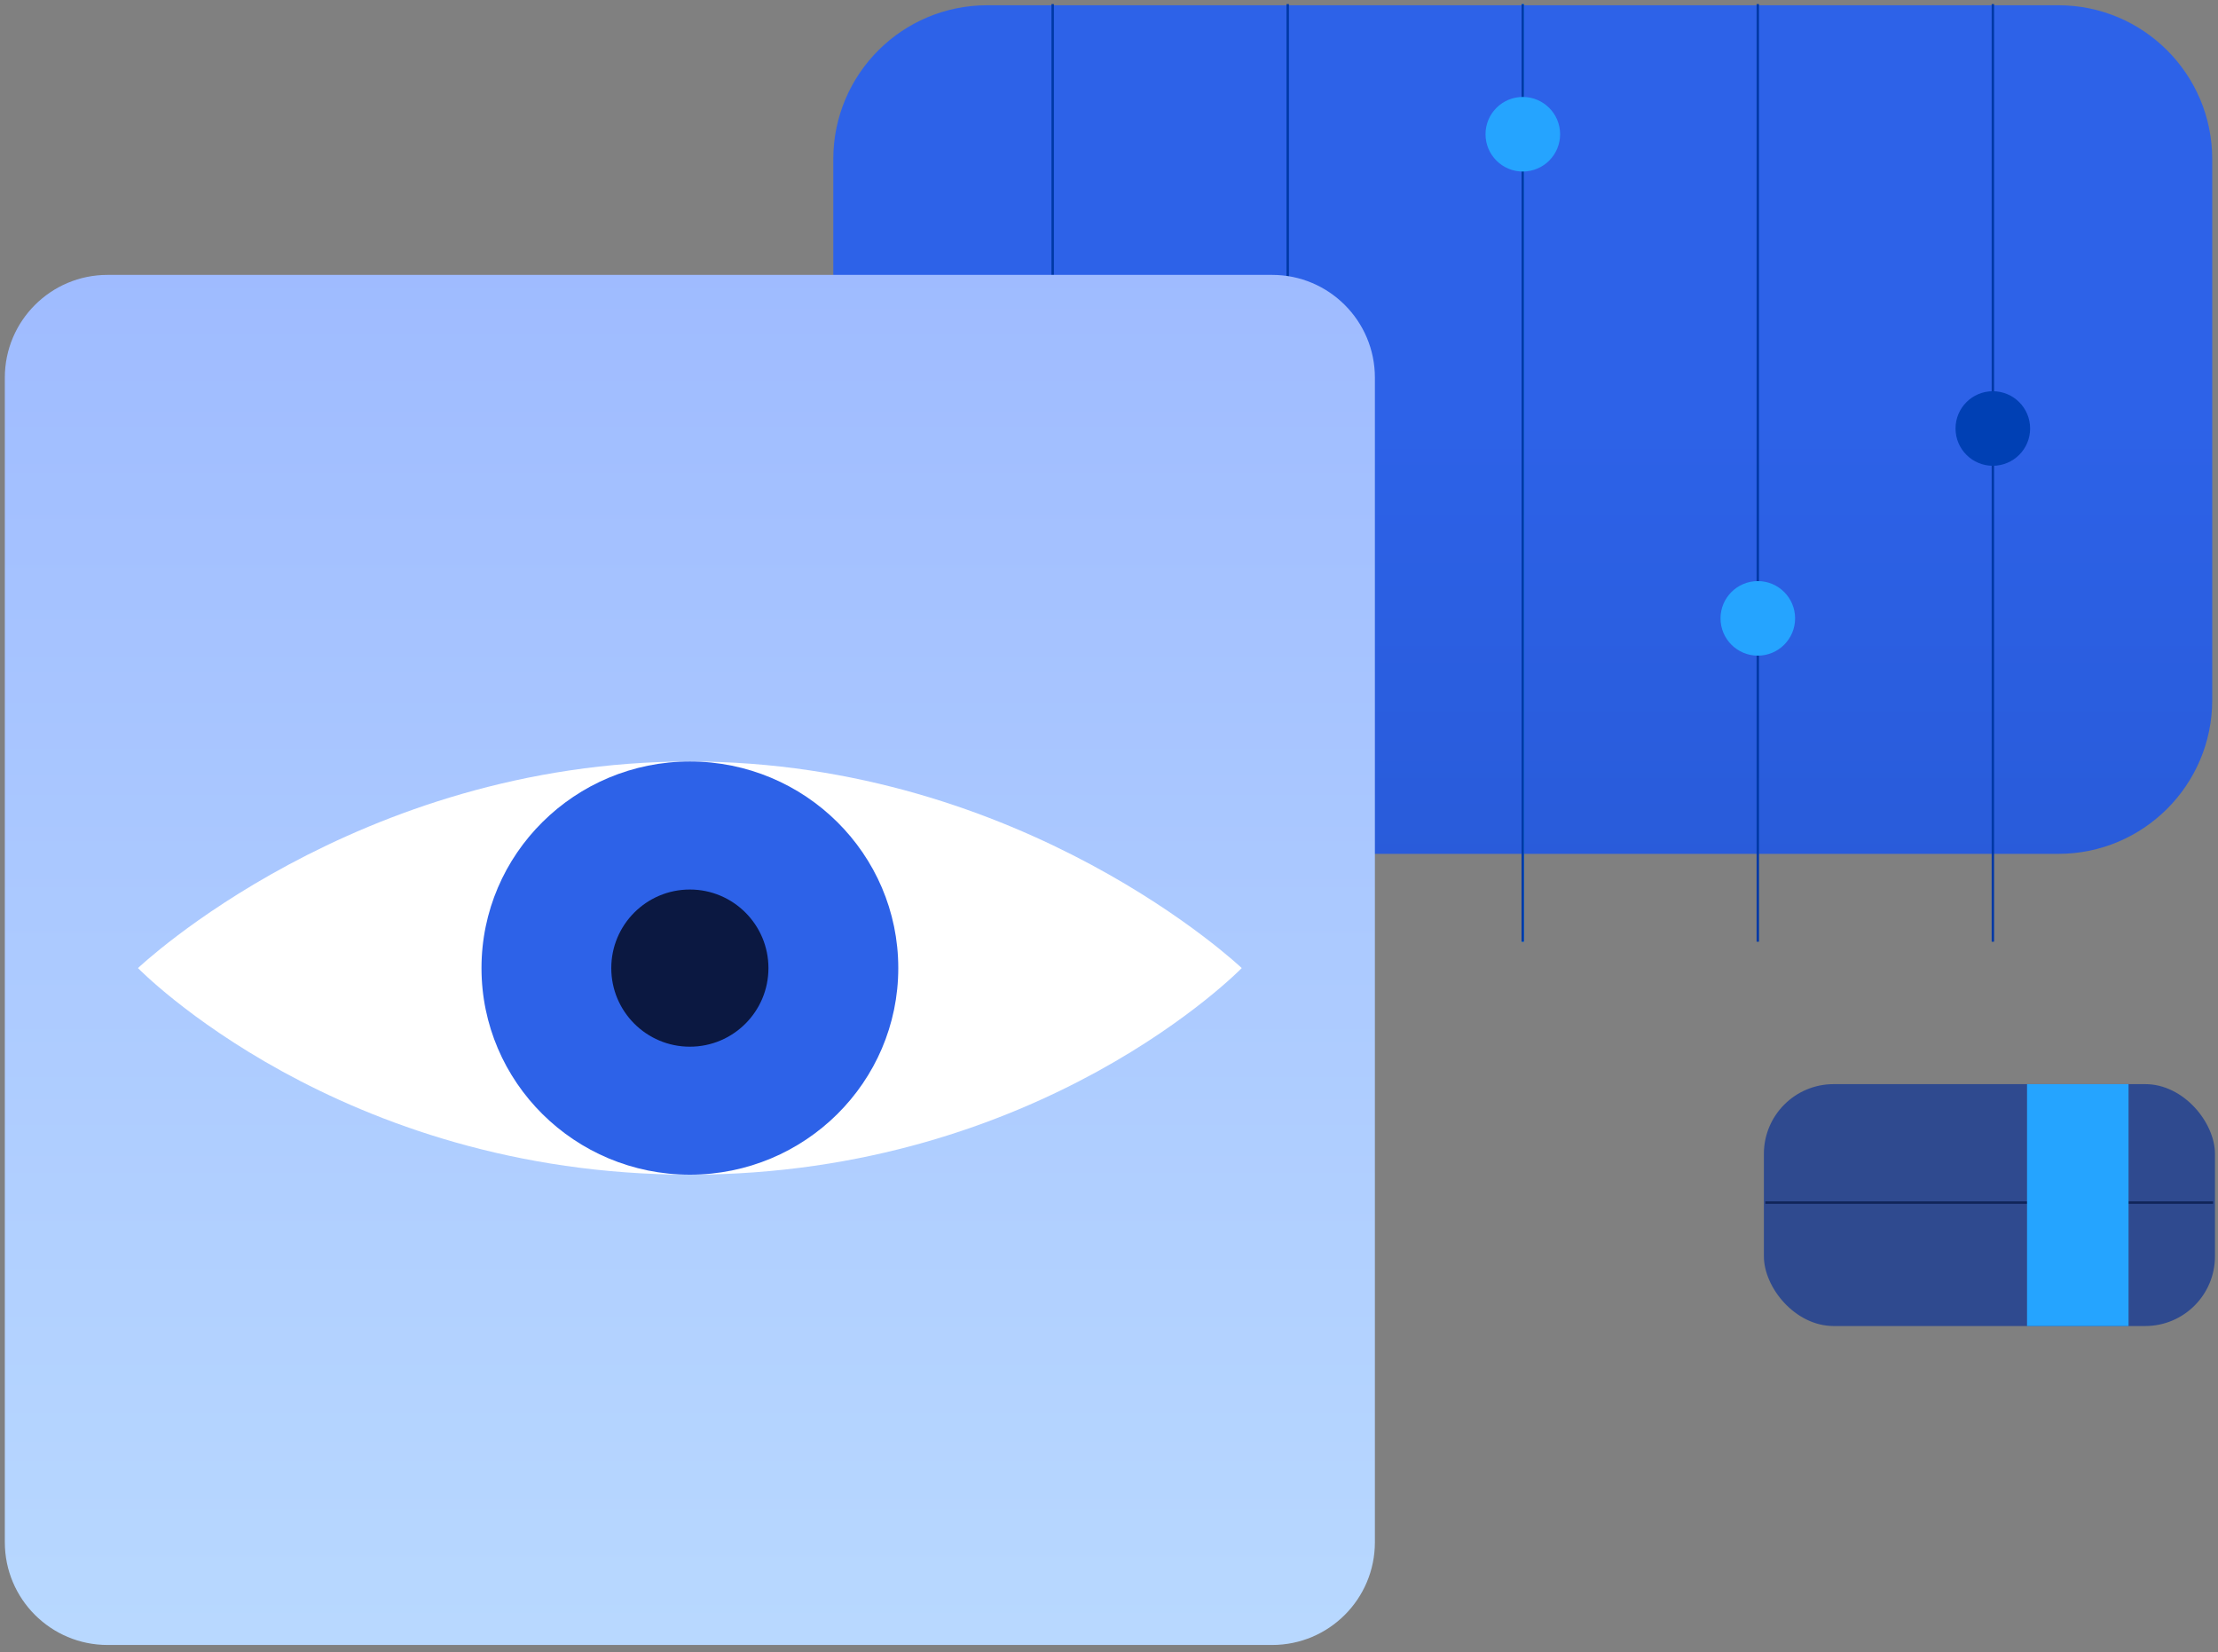 <?xml version="1.0" encoding="UTF-8"?>
<svg xmlns="http://www.w3.org/2000/svg" xmlns:xlink="http://www.w3.org/1999/xlink" id="Layer_1" version="1.1" viewBox="0 0 827 616">
  <rect x="0" y="0" width="827" height="616" fill="#808080" stroke="none"/>
  <defs>
    <style>
      .st0 {
        fill: #0040b4;
      }

      .st1 {
        stroke: #23a4ff;
      }

      .st1, .st2, .st3 {
        fill: none;
        stroke-linecap: square;
        stroke-miterlimit: 1.5;
        stroke-width: .9px;
      }

      .st4 {
        fill: url(#linear-gradient1);
      }

      .st5 {
        fill: #25a4ff;
      }

      .st6 {
        fill: #fff;
        fill-rule: evenodd;
      }

      .st7 {
        fill: #2f4a8f;
      }

      .st2 {
        stroke: #102458;
      }

      .st3 {
        stroke: #0039a6;
      }

      .st8 {
        fill: #0b1841;
      }

      .st9 {
        fill: url(#linear-gradient);
      }

      .st10 {
        fill: #2d62e8;
      }
    </style>
    <linearGradient id="linear-gradient" x1="567.77" y1="544.94" x2="567.77" y2="1944.85" gradientTransform="translate(0 -390)" gradientUnits="userSpaceOnUse">
      <stop offset="0" stop-color="#2d62e8"></stop>
      <stop offset="1" stop-color="#07296f"></stop>
    </linearGradient>
    <linearGradient id="linear-gradient1" x1="257.22" y1="437.25" x2="257.22" y2="1984.4" gradientTransform="translate(0 -390)" gradientUnits="userSpaceOnUse">
      <stop offset="0" stop-color="#9cb8ff"></stop>
      <stop offset=".2" stop-color="#accaff"></stop>
      <stop offset=".42" stop-color="#bcddff"></stop>
      <stop offset="1" stop-color="#c3e6ff"></stop>
    </linearGradient>
  </defs>
  <g id="Triple_2">
    <path class="st9" d="M767.47,1.96h-399.39c-31.69,0-57.38,25.69-57.38,57.38v201.64c0,31.69,25.69,57.38,57.38,57.38h399.39c31.69,0,57.38-25.69,57.38-57.38V59.34c0-31.69-25.69-57.38-57.38-57.38Z"></path>
    <g>
      <path class="st3" d="M392.5,1.97v348.7"></path>
      <path class="st3" d="M480.14,1.97v348.7"></path>
      <path class="st1" d="M567.77,1.97v348.7"></path>
      <path class="st3" d="M655.41,1.97v348.7"></path>
      <path class="st3" d="M743.06,1.97v348.7"></path>
      <path class="st3" d="M567.77,1.97v348.7"></path>
    </g>
    <path class="st5" d="M392.5,233.65c7.68,0,13.91-6.23,13.91-13.9s-6.22-13.9-13.91-13.9-13.9,6.23-13.9,13.9,6.22,13.9,13.9,13.9Z"></path>
    <path class="st0" d="M480.01,235.15c7.68,0,13.9-6.23,13.9-13.9s-6.22-13.91-13.9-13.91-13.91,6.23-13.91,13.91,6.22,13.9,13.91,13.9Z"></path>
    <path class="st5" d="M567.79,63.96c7.68,0,13.91-6.23,13.91-13.91s-6.23-13.9-13.91-13.9-13.9,6.23-13.9,13.9,6.22,13.91,13.9,13.91Z"></path>
    <path class="st0" d="M743.04,173.67c7.68,0,13.91-6.23,13.91-13.9s-6.22-13.9-13.91-13.9-13.9,6.23-13.9,13.9,6.22,13.9,13.9,13.9Z"></path>
    <path class="st5" d="M655.42,244.46c7.68,0,13.9-6.23,13.9-13.9s-6.22-13.9-13.9-13.9-13.91,6.23-13.91,13.9,6.23,13.9,13.91,13.9Z"></path>
    <path class="st4" d="M474.32,102.49H40.11c-21.16,0-38.31,17.15-38.31,38.31v434.22c0,21.16,17.15,38.31,38.31,38.31h434.22c21.16,0,38.31-17.15,38.31-38.31V140.8c0-21.16-17.15-38.31-38.31-38.31h-.01Z"></path>
    <path class="st6" d="M257.22,283.92c124.79,0,205.77,77.03,205.77,77.03,0,0-74.78,77.03-205.77,77.03s-205.77-77.03-205.77-77.03c0,0,80.98-77.03,205.77-77.03h0Z"></path>
    <g>
      <path class="st10" d="M257.23,437.98c42.91,0,77.7-34.49,77.7-77.03s-34.79-77.03-77.7-77.03-77.7,34.49-77.7,77.03,34.79,77.03,77.7,77.03h0Z"></path>
      <path class="st8" d="M257.22,390.26c16.18,0,29.3-13.12,29.3-29.3s-13.12-29.3-29.3-29.3-29.3,13.12-29.3,29.3,13.12,29.3,29.3,29.3Z"></path>
    </g>
    <rect class="st7" x="657.68" y="404.22" width="168.19" height="90.19" rx="26" ry="26"></rect>
    <path class="st2" d="M658.67,448.39h166.04"></path>
    <path class="st5" d="M793.65,404.22h-37.85v90.19h37.85v-90.19Z"></path>
  </g>
</svg>
